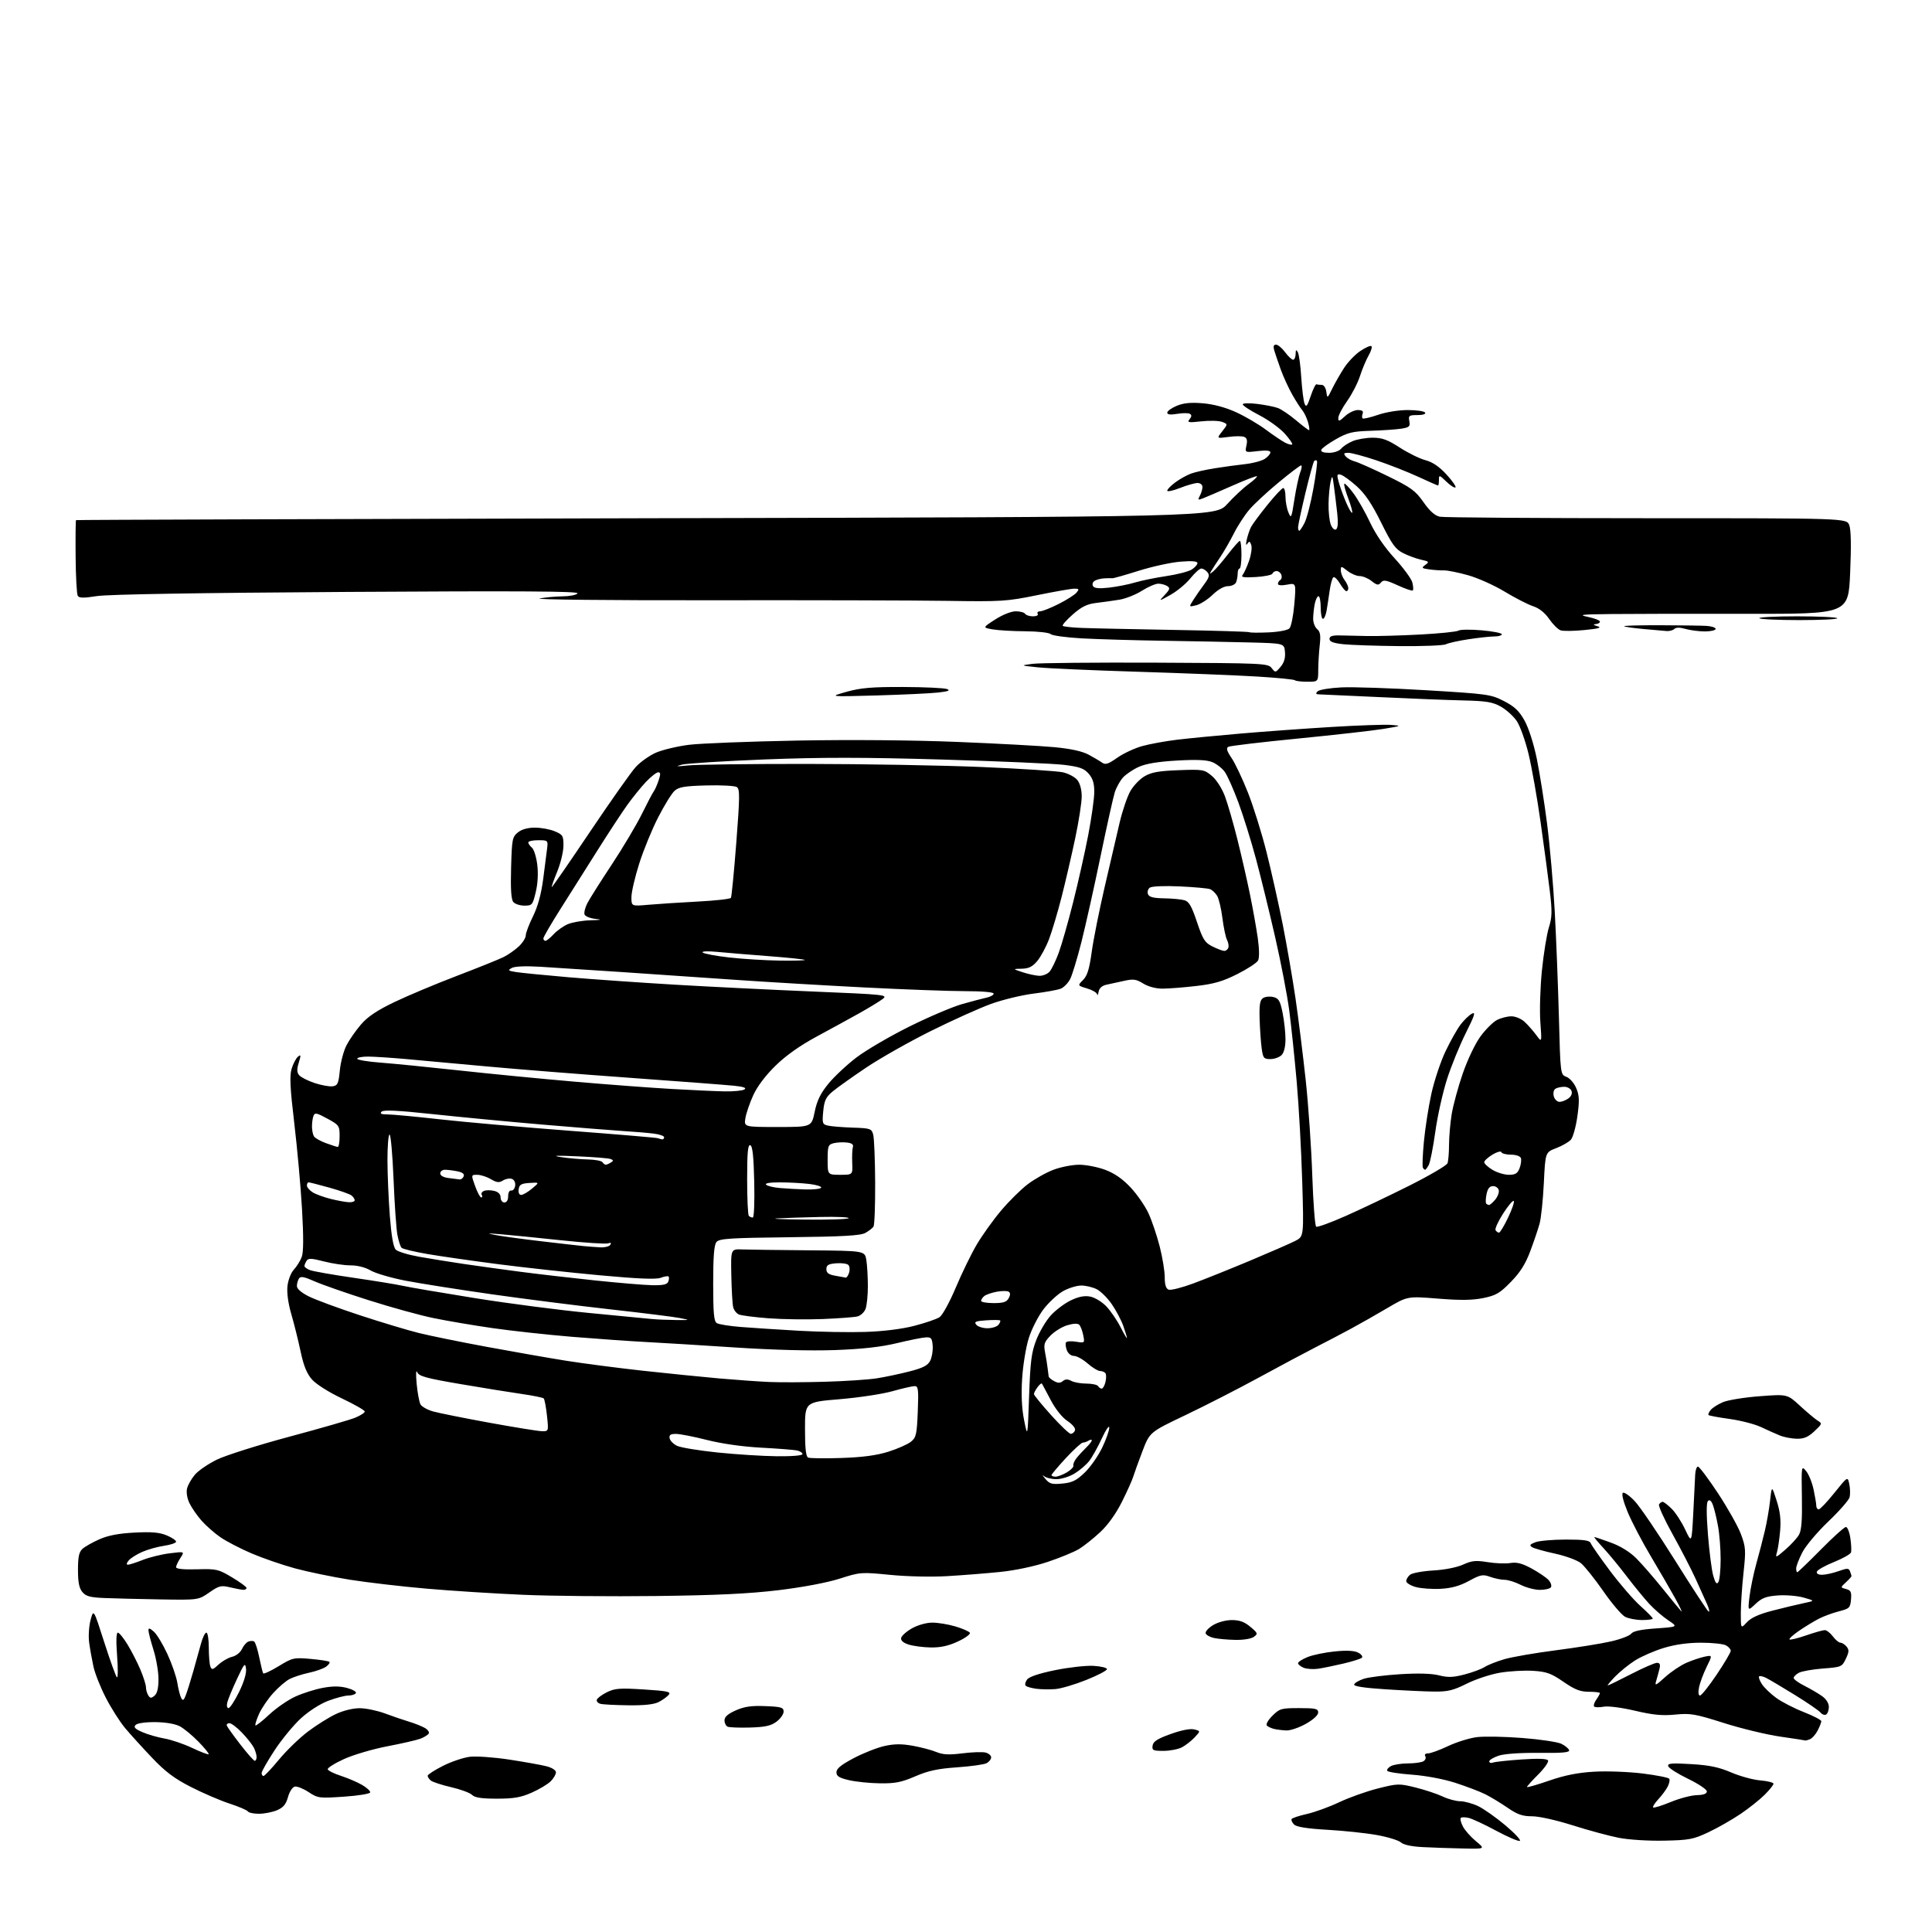 <?xml version="1.0" encoding="UTF-8" standalone="no"?>
<svg 
  version="1.1" 
  xmlns="http://www.w3.org/2000/svg" 
  xmlns:xlink="http://www.w3.org/1999/xlink" 
  xmlns:svg="http://www.w3.org/2000/svg"
  xmlns:rdf="http://www.w3.org/1999/02/22-rdf-syntax-ns#"
  xmlns:cc="http://creativecommons.org/ns#"
  xmlns:dc="http://purl.org/dc/elements/1.1/"
  viewBox="0 0 768 768"
  width="768"
  height="768"
>
<style>svg {background-color: white; }</style>"
<path stroke="none" fill="black" fill-rule="evenodd" d="M581.48,734.80C576.54,734.70 569.36,734.45 565.52,734.25C561.12,734.03 557.93,733.34 556.87,732.38C555.95,731.55 551.66,730.23 547.35,729.46C543.03,728.68 534.17,727.74 527.66,727.37C519.52,726.90 515.38,726.24 514.40,725.26C513.62,724.48 513.19,723.50 513.45,723.09C513.70,722.68 516.44,721.77 519.54,721.08C522.64,720.38 528.40,718.29 532.34,716.42C536.28,714.55 543.19,712.09 547.70,710.95C555.62,708.95 556.14,708.94 562.70,710.56C566.44,711.49 571.27,713.09 573.44,714.12C575.60,715.16 578.75,716.01 580.44,716.02C582.12,716.03 585.30,716.89 587.50,717.92C589.70,718.95 594.60,722.40 598.40,725.59C602.19,728.79 604.78,731.57 604.14,731.79C603.50,732.00 599.27,730.18 594.74,727.74C590.21,725.30 585.33,723.02 583.90,722.67C582.47,722.32 581.02,722.31 580.69,722.64C580.35,722.98 580.73,724.51 581.52,726.04C582.31,727.57 584.65,730.21 586.71,731.91C590.46,735.00 590.46,735.00 581.48,734.80zM661.50,731.69C655.29,731.82 647.45,731.33 643.50,730.56C639.65,729.81 631.40,727.57 625.17,725.60C618.68,723.54 611.78,722.00 609.03,722.00C605.21,722.00 603.22,721.31 599.32,718.63C596.62,716.77 592.63,714.36 590.46,713.26C588.28,712.17 582.90,710.12 578.50,708.70C573.77,707.18 566.72,705.86 561.24,705.46C556.15,705.09 551.75,704.41 551.47,703.94C551.18,703.48 551.83,702.63 552.91,702.05C553.99,701.47 557.04,700.99 559.68,700.98C562.33,700.98 565.12,700.58 565.88,700.10C566.64,699.62 566.95,698.72 566.57,698.11C566.16,697.45 566.62,697.00 567.69,697.00C568.69,697.00 572.27,695.69 575.67,694.08C579.06,692.48 584.23,690.88 587.17,690.53C590.10,690.17 598.23,690.33 605.22,690.88C612.22,691.42 619.16,692.46 620.65,693.18C622.14,693.91 623.53,695.05 623.75,695.72C624.05,696.63 621.09,696.90 611.82,696.80C604.31,696.72 598.04,697.15 595.75,697.91C593.69,698.60 592.00,699.62 592.00,700.18C592.00,700.75 592.65,700.96 593.45,700.66C594.25,700.35 599.37,699.79 604.81,699.42C611.36,698.97 614.94,699.09 615.36,699.78C615.72,700.36 613.98,702.86 611.51,705.34C609.03,707.81 607.00,710.07 607.00,710.36C607.00,710.64 610.94,709.51 615.75,707.85C621.95,705.70 627.16,704.66 633.61,704.28C638.63,703.98 647.29,704.30 652.88,704.98C658.46,705.67 663.26,706.62 663.56,707.09C663.85,707.57 663.57,708.98 662.92,710.23C662.28,711.48 660.61,713.73 659.20,715.24C657.80,716.75 656.87,718.21 657.15,718.49C657.43,718.77 660.55,717.80 664.08,716.35C667.61,714.89 672.30,713.65 674.50,713.60C677.20,713.53 678.50,713.05 678.50,712.11C678.50,711.34 675.14,709.09 671.04,707.11C666.94,705.12 663.39,702.87 663.15,702.10C662.80,700.93 664.36,700.79 672.25,701.26C679.51,701.69 683.28,702.47 688.13,704.56C691.63,706.06 696.86,707.50 699.75,707.74C702.64,707.98 705.00,708.58 705.00,709.06C705.00,709.54 703.43,711.50 701.51,713.42C699.59,715.34 695.29,718.77 691.94,721.04C688.59,723.31 682.85,726.59 679.18,728.32C673.11,731.18 671.50,731.49 661.50,731.69zM102.94,721.00C100.84,721.00 98.86,720.59 98.55,720.08C98.23,719.57 94.95,718.16 91.24,716.95C87.53,715.74 80.63,712.77 75.89,710.35C69.26,706.96 65.70,704.28 60.39,698.68C56.60,694.69 51.81,689.42 49.75,686.96C47.69,684.51 44.26,679.12 42.13,675.00C39.99,670.88 37.75,665.25 37.15,662.50C36.55,659.75 35.78,655.44 35.44,652.93C35.10,650.41 35.36,646.38 36.01,643.96C37.20,639.56 37.20,639.56 41.43,652.78C43.76,660.05 46.02,666.33 46.46,666.75C46.90,667.16 46.94,663.34 46.55,658.25C46.10,652.34 46.21,649.00 46.84,649.00C47.38,649.00 49.13,651.14 50.71,653.75C52.30,656.36 54.59,660.83 55.80,663.69C57.01,666.54 58.01,669.69 58.02,670.69C58.02,671.68 58.44,673.15 58.94,673.94C59.69,675.13 60.12,675.15 61.42,674.06C62.50,673.17 63.00,671.06 63.00,667.47C63.00,664.56 62.11,659.33 61.01,655.84C59.92,652.35 59.02,648.87 59.01,648.10C59.00,647.05 59.55,647.17 61.15,648.60C62.34,649.64 64.76,653.65 66.54,657.50C68.32,661.35 70.11,666.52 70.50,669.00C70.90,671.48 71.59,674.17 72.04,675.00C72.69,676.19 73.07,675.94 73.88,673.80C74.45,672.32 75.78,668.04 76.85,664.30C77.92,660.56 79.30,655.59 79.93,653.25C80.56,650.91 81.51,649.00 82.04,649.00C82.57,649.00 83.00,651.66 83.00,654.92C83.00,658.17 83.28,661.58 83.63,662.48C84.18,663.91 84.60,663.81 86.88,661.69C88.32,660.35 90.75,658.96 92.28,658.60C93.85,658.23 95.55,656.88 96.17,655.53C96.78,654.20 97.93,652.86 98.73,652.55C99.53,652.24 100.56,652.23 101.02,652.51C101.49,652.80 102.40,655.61 103.04,658.77C103.69,661.92 104.40,664.80 104.62,665.17C104.84,665.54 107.60,664.26 110.76,662.34C116.27,658.97 116.78,658.86 123.44,659.44C127.26,659.78 130.63,660.30 130.94,660.61C131.25,660.91 130.66,661.78 129.64,662.52C128.62,663.27 125.56,664.36 122.84,664.94C120.12,665.52 116.65,666.65 115.12,667.44C113.60,668.22 110.65,670.75 108.58,673.05C106.50,675.35 103.97,679.08 102.96,681.34C101.95,683.60 101.31,685.64 101.54,685.88C101.78,686.11 104.24,684.18 107.02,681.58C109.79,678.98 114.46,675.76 117.39,674.42C120.32,673.08 125.24,671.52 128.33,670.95C132.30,670.21 135.14,670.23 138.00,671.00C140.23,671.60 141.80,672.52 141.47,673.05C141.15,673.57 139.80,674.00 138.48,674.00C137.16,674.00 133.58,674.93 130.54,676.07C127.28,677.29 122.81,680.15 119.65,683.03C116.71,685.72 111.98,691.46 109.15,695.77C106.32,700.09 104.00,704.15 104.00,704.81C104.00,705.46 104.34,705.99 104.75,705.99C105.16,705.98 107.94,703.04 110.91,699.45C113.89,695.86 119.06,690.85 122.41,688.32C125.76,685.79 130.75,682.66 133.50,681.37C136.48,679.97 140.32,679.03 143.00,679.04C145.47,679.05 149.97,679.99 153.00,681.11C156.03,682.24 160.30,683.70 162.50,684.36C164.70,685.02 167.53,686.13 168.78,686.83C170.03,687.53 170.77,688.56 170.43,689.11C170.09,689.67 168.61,690.58 167.15,691.15C165.69,691.71 159.78,693.07 154.01,694.17C148.23,695.27 140.46,697.56 136.73,699.26C133.00,700.96 130.10,702.79 130.28,703.34C130.46,703.89 132.86,705.07 135.62,705.96C138.37,706.86 142.12,708.47 143.96,709.55C145.79,710.62 147.24,711.95 147.17,712.50C147.10,713.05 142.42,713.82 136.77,714.20C126.89,714.88 126.35,714.81 122.68,712.39C120.58,711.01 118.12,710.02 117.21,710.20C116.27,710.38 115.09,712.18 114.48,714.36C113.66,717.30 112.61,718.54 110.09,719.61C108.26,720.37 105.05,721.00 102.94,721.00zM197.54,715.00C191.42,715.00 188.74,714.59 187.65,713.50C186.82,712.68 183.08,711.29 179.33,710.43C175.58,709.56 171.95,708.37 171.26,707.80C170.57,707.23 170.00,706.37 170.00,705.89C170.00,705.42 172.74,703.65 176.08,701.96C179.43,700.27 184.27,698.64 186.83,698.34C189.40,698.04 196.45,698.55 202.50,699.47C208.55,700.40 215.19,701.59 217.25,702.12C219.43,702.68 221.00,703.69 221.00,704.54C221.00,705.34 220.06,706.94 218.90,708.10C217.75,709.25 214.36,711.28 211.37,712.60C207.05,714.51 204.24,715.00 197.54,715.00zM349.83,708.90C345.80,708.85 340.25,708.29 337.50,707.65C333.56,706.73 332.50,706.06 332.50,704.49C332.50,703.05 334.39,701.51 339.39,698.88C343.19,696.88 348.67,694.72 351.58,694.07C355.52,693.19 358.40,693.17 362.90,693.98C366.22,694.58 370.44,695.70 372.27,696.47C374.80,697.52 377.26,697.65 382.55,696.98C386.37,696.50 390.51,696.36 391.75,696.66C392.99,696.97 394.00,697.83 394.00,698.57C394.00,699.32 393.19,700.36 392.21,700.89C391.22,701.42 385.93,702.16 380.46,702.54C372.75,703.08 368.99,703.89 363.83,706.12C358.37,708.48 355.84,708.98 349.83,708.90zM101.25,699.94C101.66,699.97 102.00,699.30 102.00,698.43C102.00,697.57 101.50,695.89 100.88,694.68C100.27,693.48 98.15,690.81 96.18,688.75C94.21,686.69 91.97,685.00 91.21,685.00C90.45,685.00 89.98,685.44 90.17,685.97C90.35,686.50 92.75,689.85 95.50,693.41C98.25,696.97 100.84,699.91 101.25,699.94zM82.94,697.34C83.18,697.13 81.38,694.91 78.94,692.40C76.50,689.89 73.15,687.12 71.50,686.24C69.67,685.27 65.89,684.62 61.80,684.57C57.89,684.53 54.61,684.99 53.92,685.68C53.01,686.59 53.63,687.25 56.62,688.56C58.75,689.49 62.68,690.62 65.34,691.08C68.01,691.54 72.96,693.21 76.34,694.81C79.73,696.41 82.70,697.54 82.94,697.34zM462.48,696.00C458.34,696.00 457.89,695.78 458.18,693.88C458.42,692.26 460.12,691.17 465.36,689.30C469.64,687.76 473.16,687.07 474.73,687.47C477.25,688.10 477.25,688.10 474.88,690.65C473.57,692.05 471.28,693.82 469.80,694.60C468.31,695.37 465.02,696.00 462.48,696.00zM717.67,691.87C717.58,691.80 713.07,691.11 707.66,690.33C702.25,689.55 692.16,687.11 685.23,684.91C673.86,681.30 671.98,680.98 665.96,681.57C660.81,682.08 657.13,681.73 649.94,680.04C644.60,678.79 639.28,678.10 637.49,678.44C635.76,678.76 634.07,678.73 633.71,678.38C633.36,678.03 633.73,676.80 634.54,675.65C635.34,674.50 636.00,673.32 636.00,673.03C636.00,672.74 634.03,672.50 631.62,672.50C628.16,672.50 626.05,671.67 621.49,668.54C616.60,665.17 614.80,664.52 609.43,664.18C605.96,663.96 600.05,664.29 596.31,664.92C592.56,665.55 586.60,667.51 583.06,669.28C577.68,671.97 575.53,672.49 570.06,672.43C566.45,672.39 557.75,671.98 550.72,671.52C542.22,670.97 538.06,670.33 538.29,669.60C538.49,668.99 540.19,667.99 542.08,667.36C543.96,666.73 550.45,665.91 556.50,665.53C563.67,665.08 569.07,665.23 572.00,665.97C575.59,666.88 577.65,666.81 582.17,665.63C585.29,664.82 588.89,663.48 590.17,662.66C591.45,661.84 594.98,660.44 598.00,659.56C601.02,658.67 610.28,657.07 618.56,656.00C626.85,654.93 636.72,653.34 640.50,652.46C644.28,651.59 647.86,650.21 648.45,649.40C649.18,648.40 652.32,647.74 658.30,647.32C667.07,646.70 667.07,646.70 663.16,644.10C661.00,642.67 657.58,639.70 655.55,637.50C653.53,635.30 649.48,630.35 646.55,626.50C643.62,622.65 639.45,617.59 637.27,615.25C635.09,612.91 633.53,611.00 633.80,611.00C634.07,611.00 637.02,611.99 640.34,613.21C644.17,614.60 647.88,616.90 650.45,619.46C652.68,621.69 657.40,627.11 660.93,631.50C664.47,635.90 667.80,639.95 668.33,640.50C668.87,641.05 667.81,638.80 666.00,635.50C664.18,632.20 659.82,624.68 656.31,618.79C652.79,612.90 648.62,604.92 647.02,601.06C645.26,596.77 644.52,593.80 645.13,593.42C645.68,593.08 647.78,594.55 649.81,596.69C651.84,598.83 659.06,609.45 665.86,620.29C672.65,631.14 678.64,640.28 679.16,640.60C679.68,640.92 679.45,639.68 678.66,637.84C677.86,636.00 675.76,631.35 673.99,627.50C672.23,623.65 668.10,615.67 664.82,609.77C661.54,603.87 659.14,598.59 659.49,598.02C659.83,597.46 660.48,597.00 660.92,597.00C661.37,597.00 662.98,598.24 664.51,599.75C666.04,601.26 668.46,604.98 669.88,608.00C672.47,613.50 672.47,613.50 673.10,601.50C673.45,594.90 673.79,588.04 673.86,586.25C673.94,584.46 674.43,583.00 674.96,583.00C675.49,583.00 679.08,587.77 682.93,593.60C686.78,599.44 690.88,606.74 692.04,609.82C693.97,615.00 694.05,616.21 693.07,625.26C692.48,630.66 692.00,637.87 692.00,641.28C692.00,647.48 692.00,647.48 694.42,644.87C696.10,643.06 699.23,641.64 704.67,640.24C708.98,639.13 714.52,637.80 717.00,637.28C721.50,636.35 721.50,636.35 717.01,635.07C714.54,634.37 709.93,633.98 706.76,634.21C702.09,634.55 700.41,635.18 697.88,637.56C694.76,640.50 694.76,640.50 695.47,634.58C695.87,631.32 697.08,625.47 698.17,621.58C699.26,617.68 700.79,611.80 701.56,608.50C702.34,605.20 703.28,599.80 703.64,596.50C704.31,590.50 704.31,590.50 706.23,596.50C707.63,600.85 708.01,604.15 707.63,608.50C707.35,611.80 706.78,615.62 706.38,617.00C705.69,619.38 705.85,619.34 709.71,616.00C711.93,614.08 714.37,611.41 715.13,610.08C716.13,608.32 716.44,604.24 716.28,595.08C716.07,582.63 716.08,582.52 717.95,584.76C718.99,586.01 720.33,589.29 720.92,592.06C721.51,594.83 722.00,597.75 722.00,598.55C722.00,599.35 722.44,600.00 722.97,600.00C723.50,600.00 726.31,597.04 729.21,593.42C734.49,586.84 734.49,586.84 735.13,589.99C735.49,591.72 735.53,594.07 735.24,595.20C734.94,596.34 731.12,600.69 726.75,604.86C722.34,609.08 717.74,614.56 716.40,617.19C715.08,619.80 714.00,622.62 714.00,623.47C714.00,624.31 714.20,625.00 714.45,625.00C714.69,625.00 718.90,620.95 723.79,616.00C728.67,611.05 733.17,607.00 733.78,607.00C734.38,607.00 735.18,609.00 735.54,611.44C735.91,613.88 736.02,616.44 735.79,617.13C735.56,617.82 732.51,619.53 729.01,620.94C725.51,622.35 722.47,624.06 722.24,624.75C721.99,625.52 722.77,626.00 724.29,626.00C725.64,626.00 728.57,625.36 730.80,624.57C734.36,623.31 734.91,623.32 735.42,624.65C735.74,625.48 736.00,626.33 736.00,626.54C736.00,626.75 735.00,627.86 733.77,629.00C731.55,631.07 731.55,631.07 733.83,631.66C735.74,632.17 736.06,632.83 735.80,635.82C735.52,639.13 735.18,639.46 731.00,640.53C728.52,641.16 724.92,642.49 723.00,643.48C721.08,644.47 717.56,646.61 715.18,648.24C712.80,649.86 711.09,651.42 711.36,651.70C711.64,651.97 714.60,651.26 717.94,650.10C721.28,648.95 724.62,648.00 725.36,648.00C726.11,648.00 727.56,649.12 728.60,650.50C729.63,651.88 730.99,653.00 731.61,653.00C732.24,653.00 733.33,653.70 734.04,654.55C735.09,655.82 735.04,656.69 733.75,659.40C732.22,662.60 731.96,662.71 724.68,663.26C720.56,663.58 716.24,664.34 715.09,664.95C713.94,665.57 713.00,666.50 713.00,667.01C713.00,667.53 714.91,668.93 717.25,670.11C719.59,671.29 722.74,673.13 724.25,674.20C725.93,675.38 727.00,677.06 727.00,678.51C727.00,679.81 726.52,681.18 725.93,681.54C725.35,681.90 724.33,681.55 723.68,680.76C723.03,679.97 718.45,676.83 713.50,673.78C708.55,670.73 703.45,667.70 702.16,667.04C700.88,666.38 699.58,666.09 699.28,666.39C698.98,666.69 699.48,668.09 700.40,669.49C701.32,670.89 703.88,673.35 706.10,674.96C708.31,676.56 713.24,679.10 717.06,680.59C720.88,682.09 724.00,683.72 724.00,684.21C724.00,684.70 723.34,686.37 722.54,687.93C721.73,689.48 720.35,691.04 719.46,691.38C718.56,691.72 717.76,691.94 717.67,691.87zM511.35,687.88C509.78,687.82 507.60,687.55 506.50,687.29C505.40,687.02 504.10,686.43 503.61,685.96C503.11,685.49 504.04,683.80 505.78,682.06C508.66,679.18 509.30,679.00 516.42,679.00C522.97,679.00 524.00,679.24 524.00,680.75C524.00,681.80 522.05,683.59 519.10,685.25C516.41,686.76 512.92,687.95 511.35,687.88zM298.18,686.72C293.96,686.84 289.94,686.69 289.25,686.39C288.56,686.08 288.00,684.95 288.00,683.86C288.00,682.48 289.36,681.29 292.49,679.90C295.93,678.38 298.70,677.98 304.24,678.21C310.59,678.46 311.50,678.74 311.50,680.39C311.50,681.43 310.23,683.23 308.68,684.39C306.48,686.03 304.19,686.54 298.18,686.72zM90.83,679.00C91.40,679.00 93.29,676.13 95.02,672.62C96.97,668.64 98.02,665.16 97.80,663.37C97.48,660.79 97.11,661.20 94.18,667.47C92.39,671.30 90.67,675.46 90.36,676.72C90.03,678.00 90.24,679.00 90.83,679.00zM249.80,677.88C244.68,677.82 239.69,677.56 238.69,677.30C237.70,677.04 237.05,676.31 237.25,675.67C237.45,675.02 239.25,673.69 241.25,672.69C244.40,671.13 246.38,670.98 255.95,671.59C265.35,672.18 266.83,672.50 265.83,673.71C265.18,674.49 263.40,675.78 261.87,676.57C259.99,677.54 256.12,677.96 249.80,677.88zM675.78,674.00C676.35,674.00 679.33,670.26 682.41,665.68C685.48,661.11 688.00,656.85 688.00,656.22C688.00,655.59 687.13,654.60 686.07,654.04C685.00,653.47 680.55,653.00 676.17,653.00C670.95,653.00 665.85,653.72 661.36,655.09C657.58,656.24 652.48,658.47 650.00,660.03C647.52,661.60 643.95,664.49 642.05,666.44C640.16,668.40 638.83,670.00 639.10,670.00C639.37,670.00 643.53,667.98 648.34,665.50C653.15,663.02 657.79,661.00 658.66,661.00C659.78,661.00 660.08,661.64 659.70,663.25C659.40,664.49 658.82,666.62 658.41,668.00C657.72,670.29 658.02,670.18 661.96,666.64C664.32,664.51 668.11,661.97 670.38,660.99C672.64,660.01 675.91,658.91 677.62,658.55C680.75,657.90 680.75,657.90 678.38,662.70C677.09,665.34 675.74,668.96 675.39,670.75C675.00,672.73 675.15,674.00 675.78,674.00zM419.58,671.43C417.33,671.62 413.93,671.57 412.00,671.32C410.07,671.06 408.16,670.53 407.75,670.12C407.33,669.72 407.56,668.62 408.26,667.67C409.07,666.54 412.98,665.23 419.38,663.92C424.81,662.81 431.67,662.04 434.64,662.20C437.60,662.37 440.03,662.95 440.04,663.50C440.05,664.05 436.36,665.98 431.85,667.79C427.34,669.60 421.82,671.24 419.58,671.43zM524.00,663.35C522.08,663.63 519.49,663.46 518.25,662.97C517.01,662.47 516.00,661.65 516.00,661.14C516.00,660.63 517.72,659.53 519.83,658.69C521.93,657.84 526.81,656.84 530.68,656.46C535.48,655.99 538.42,656.15 539.96,656.98C541.20,657.64 541.83,658.54 541.36,658.98C540.89,659.42 537.58,660.46 534.00,661.30C530.42,662.14 525.92,663.06 524.00,663.35zM370.00,654.89C366.98,654.84 363.02,654.32 361.21,653.74C359.07,653.06 358.02,652.14 358.22,651.12C358.38,650.26 360.31,648.54 362.51,647.29C364.82,645.99 368.21,645.03 370.57,645.02C372.81,645.01 376.95,645.69 379.78,646.53C382.60,647.37 385.19,648.50 385.53,649.04C385.86,649.58 383.74,651.14 380.82,652.50C377.04,654.26 373.90,654.95 370.00,654.89zM491.06,651.88C488.00,651.82 484.19,651.48 482.58,651.13C480.98,650.78 479.48,649.95 479.26,649.28C479.04,648.61 480.35,647.15 482.18,646.03C484.11,644.86 487.25,644.01 489.67,644.00C492.75,644.00 494.69,644.71 497.03,646.68C500.02,649.19 500.11,649.45 498.42,650.68C497.38,651.44 494.26,651.95 491.06,651.88zM652.75,643.99C650.41,643.98 647.39,643.41 646.03,642.72C644.67,642.03 640.74,637.42 637.31,632.48C633.88,627.54 629.87,622.54 628.42,621.37C626.96,620.20 622.33,618.50 618.13,617.59C613.94,616.68 609.84,615.53 609.03,615.02C607.87,614.30 608.13,613.90 610.35,613.06C611.88,612.48 617.33,612.00 622.46,612.00C629.81,612.00 631.91,612.32 632.36,613.49C632.67,614.31 636.11,619.24 640.00,624.43C643.89,629.63 649.30,635.88 652.03,638.34C654.77,640.80 657.00,643.07 657.00,643.40C657.00,643.73 655.09,643.99 652.75,643.99zM63.69,635.79C55.34,635.65 45.35,635.40 41.50,635.24C35.85,635.01 34.16,634.55 32.75,632.87C31.46,631.33 31.00,629.00 31.00,624.04C31.00,618.85 31.41,616.94 32.79,615.69C33.77,614.80 36.80,613.09 39.52,611.89C42.97,610.36 47.21,609.55 53.49,609.23C60.27,608.87 63.43,609.15 66.25,610.33C68.31,611.19 70.00,612.32 70.00,612.84C70.00,613.35 67.86,614.09 65.25,614.47C62.64,614.85 58.70,615.95 56.50,616.92C54.30,617.89 51.88,619.42 51.13,620.34C50.29,621.36 50.18,622.00 50.84,622.00C51.44,622.00 54.10,621.14 56.75,620.10C59.40,619.05 64.24,617.86 67.49,617.46C73.41,616.72 73.41,616.72 71.71,619.32C70.77,620.76 70.00,622.41 70.00,622.99C70.00,623.67 72.96,623.97 78.25,623.82C86.06,623.60 86.80,623.77 92.25,627.03C95.41,628.92 98.00,630.81 98.00,631.23C98.00,631.66 97.44,631.99 96.75,631.98C96.06,631.96 93.70,631.52 91.50,631.00C87.88,630.13 87.09,630.33 83.19,633.04C78.88,636.04 78.88,636.04 63.69,635.79zM261.00,634.44C243.12,634.66 219.28,634.45 208.00,633.96C196.72,633.48 179.40,632.37 169.50,631.51C159.60,630.65 145.88,629.04 139.00,627.95C132.12,626.85 122.36,624.83 117.29,623.46C112.23,622.08 104.45,619.40 100.00,617.50C95.56,615.60 89.98,612.71 87.62,611.08C85.25,609.45 81.86,606.46 80.08,604.44C78.31,602.42 76.15,599.29 75.29,597.49C74.37,595.56 73.99,593.17 74.36,591.68C74.71,590.29 76.10,587.84 77.45,586.24C78.80,584.63 82.74,581.93 86.20,580.23C89.67,578.54 102.64,574.43 115.03,571.11C127.43,567.79 139.24,564.38 141.28,563.53C143.33,562.67 145.00,561.58 145.00,561.10C145.00,560.62 140.92,558.28 135.93,555.91C130.70,553.43 125.65,550.23 124.01,548.36C121.96,546.03 120.70,542.92 119.51,537.31C118.60,533.01 116.95,526.35 115.83,522.51C114.55,518.10 113.97,513.92 114.28,511.19C114.55,508.78 115.67,505.91 116.82,504.69C117.94,503.48 119.34,501.24 119.93,499.70C120.66,497.78 120.70,491.85 120.06,480.70C119.55,471.79 118.16,456.40 116.98,446.50C115.31,432.47 115.08,427.70 115.92,424.87C116.52,422.87 117.65,420.71 118.43,420.06C119.64,419.05 119.69,419.40 118.77,422.40C117.95,425.06 117.99,426.28 118.92,427.41C119.60,428.22 122.36,429.62 125.05,430.52C127.75,431.41 130.98,432.00 132.23,431.82C134.22,431.54 134.57,430.77 135.09,425.50C135.41,422.20 136.61,417.70 137.75,415.50C138.89,413.30 141.49,409.57 143.52,407.22C146.17,404.14 149.90,401.64 156.74,398.36C161.98,395.84 173.19,391.14 181.64,387.91C190.10,384.68 198.48,381.31 200.26,380.41C202.04,379.51 204.74,377.61 206.25,376.20C207.76,374.78 209.00,372.82 209.00,371.84C209.00,370.86 210.29,367.46 211.86,364.28C213.77,360.42 215.12,355.51 215.92,349.50C216.57,344.55 217.28,339.04 217.49,337.25C217.87,334.07 217.79,334.00 213.94,334.00C211.77,334.00 210.00,334.39 210.00,334.88C210.00,335.36 210.65,336.29 211.44,336.95C212.23,337.60 213.19,340.64 213.57,343.69C214.00,347.18 213.78,351.24 212.97,354.62C211.74,359.74 211.53,360.00 208.46,360.00C206.69,360.00 204.70,359.35 204.04,358.55C203.20,357.53 202.93,353.41 203.17,344.95C203.48,333.61 203.65,332.69 205.86,330.91C207.39,329.67 209.78,329.00 212.64,329.00C215.07,329.00 218.62,329.65 220.53,330.45C223.73,331.79 224.00,332.23 223.98,336.20C223.96,338.56 222.85,343.18 221.51,346.45C220.16,349.72 219.18,352.51 219.32,352.65C219.46,352.80 226.26,342.96 234.43,330.80C242.60,318.65 250.79,307.02 252.65,304.97C254.50,302.92 258.18,300.31 260.81,299.17C263.45,298.04 269.34,296.64 273.89,296.07C278.44,295.50 297.77,294.75 316.83,294.39C338.05,294.00 362.74,294.20 380.47,294.92C396.41,295.56 413.84,296.51 419.22,297.02C425.68,297.64 430.25,298.64 432.74,299.99C434.81,301.11 437.23,302.54 438.11,303.17C439.42,304.10 440.58,303.72 444.11,301.22C446.53,299.52 450.98,297.44 454.00,296.59C457.02,295.75 463.32,294.60 468.00,294.04C472.68,293.48 484.15,292.37 493.50,291.57C502.85,290.77 519.05,289.60 529.50,288.97C539.95,288.33 550.52,287.97 553.00,288.16C557.31,288.49 557.19,288.55 550.00,289.74C545.88,290.42 530.58,292.15 516.01,293.58C501.43,295.01 488.95,296.49 488.27,296.87C487.35,297.39 487.69,298.54 489.56,301.31C490.96,303.36 493.88,309.53 496.06,315.02C498.23,320.51 501.57,331.19 503.47,338.75C505.37,346.31 508.27,359.25 509.91,367.51C511.54,375.77 513.84,389.03 515.00,396.99C516.16,404.94 517.98,419.56 519.05,429.47C520.12,439.39 521.29,456.41 521.65,467.29C522.02,478.17 522.72,487.33 523.20,487.63C523.69,487.93 528.90,486.04 534.79,483.43C540.68,480.83 552.09,475.39 560.14,471.36C568.19,467.32 575.05,463.30 575.39,462.43C575.73,461.55 576.00,458.29 576.01,455.17C576.01,452.05 576.48,446.57 577.05,443.00C577.63,439.43 579.61,432.12 581.46,426.76C583.38,421.20 586.41,414.85 588.52,411.98C590.55,409.21 593.49,406.28 595.06,405.47C596.62,404.66 599.21,404.00 600.80,404.00C602.44,404.00 604.76,404.98 606.11,406.25C607.43,407.49 609.50,409.85 610.72,411.50C612.92,414.50 612.92,414.50 612.31,406.24C611.98,401.70 612.26,392.47 612.94,385.74C613.63,379.01 614.87,371.32 615.71,368.66C616.99,364.57 617.04,362.31 616.07,354.16C615.43,348.85 613.79,336.57 612.42,326.89C611.06,317.20 608.89,304.95 607.61,299.66C606.33,294.37 604.22,288.48 602.91,286.58C601.60,284.67 598.77,282.11 596.61,280.90C593.32,279.05 590.86,278.65 581.59,278.43C575.49,278.29 560.60,277.70 548.50,277.12C536.40,276.54 525.62,276.05 524.55,276.03C523.05,276.01 522.87,275.73 523.78,274.82C524.43,274.17 528.68,273.47 533.23,273.25C537.78,273.03 552.96,273.54 566.97,274.38C591.43,275.85 592.66,276.02 597.86,278.70C602.11,280.89 603.89,282.59 606.06,286.50C607.68,289.42 609.70,295.72 610.91,301.66C612.05,307.25 613.89,318.82 614.98,327.37C616.08,335.93 617.45,351.60 618.03,362.21C618.61,372.82 619.35,391.77 619.69,404.33C620.29,427.16 620.29,427.16 622.69,428.07C624.04,428.59 625.75,430.56 626.59,432.57C627.82,435.51 627.90,437.50 627.03,443.76C626.44,447.95 625.28,452.14 624.43,453.07C623.59,454.00 620.96,455.51 618.60,456.41C614.29,458.06 614.29,458.06 613.70,470.28C613.37,477.00 612.61,484.30 611.99,486.50C611.38,488.70 609.71,493.62 608.28,497.43C606.39,502.47 604.29,505.80 600.59,509.58C596.21,514.08 594.68,514.96 589.62,516.00C585.30,516.88 580.51,516.94 571.62,516.22C559.50,515.25 559.50,515.25 551.50,519.97C547.10,522.56 540.58,526.27 537.00,528.20C533.42,530.14 527.12,533.44 523.00,535.54C518.88,537.65 508.75,543.05 500.50,547.55C492.25,552.05 479.09,558.79 471.26,562.52C457.03,569.30 457.03,569.30 454.13,576.90C452.54,581.08 450.90,585.62 450.48,587.00C450.07,588.38 448.04,592.88 445.98,597.01C443.62,601.72 440.41,606.21 437.36,609.04C434.69,611.53 430.91,614.54 428.97,615.73C427.03,616.92 421.40,619.24 416.47,620.88C411.11,622.67 403.48,624.28 397.50,624.88C392.00,625.44 382.55,626.19 376.50,626.54C370.25,626.91 360.45,626.69 353.81,626.03C342.34,624.90 341.95,624.93 333.81,627.53C328.79,629.13 319.16,630.95 309.50,632.12C297.78,633.53 284.81,634.15 261.00,634.44zM572.64,631.58C569.26,631.76 564.81,631.44 562.75,630.86C560.69,630.28 559.00,629.23 559.00,628.52C559.00,627.82 559.68,626.68 560.50,626.00C561.33,625.31 565.48,624.54 569.74,624.29C574.27,624.03 579.18,623.06 581.61,621.95C585.07,620.38 586.67,620.21 591.34,620.97C594.42,621.48 598.48,621.63 600.37,621.33C602.96,620.91 605.06,621.45 608.88,623.53C611.67,625.05 614.68,627.10 615.58,628.08C616.47,629.07 616.90,630.35 616.54,630.94C616.18,631.52 614.20,632.00 612.15,632.00C610.10,632.00 606.66,631.10 604.50,630.00C602.34,628.90 599.47,628.00 598.11,628.00C596.75,628.00 594.17,627.47 592.37,626.82C589.44,625.76 588.55,625.93 583.93,628.44C580.25,630.44 577.01,631.34 572.64,631.58zM683.08,628.91C683.57,628.13 683.98,624.10 683.98,619.93C683.99,615.77 683.52,609.75 682.92,606.55C682.33,603.35 681.42,599.60 680.89,598.20C680.25,596.54 679.59,596.01 678.94,596.66C678.29,597.31 678.29,601.90 678.94,610.07C679.48,616.91 680.43,624.26 681.05,626.41C681.89,629.31 682.41,629.96 683.08,628.91zM422.31,589.74C426.21,589.37 427.90,588.54 431.18,585.39C433.41,583.25 436.53,578.80 438.12,575.50C439.70,572.20 440.98,568.60 440.95,567.50C440.93,566.40 439.60,568.33 438.00,571.78C436.40,575.24 434.14,579.29 432.97,580.78C431.80,582.28 429.19,584.51 427.17,585.74C425.15,586.98 421.90,587.99 419.95,587.99C418.00,588.00 415.76,587.44 414.98,586.75C414.19,586.06 414.44,586.56 415.53,587.85C417.22,589.88 418.17,590.14 422.31,589.74zM419.60,587.00C420.47,587.00 422.50,586.23 424.11,585.28C425.71,584.33 426.87,583.12 426.69,582.58C426.51,582.04 427.07,580.71 427.93,579.63C428.79,578.54 430.51,576.67 431.75,575.46C432.99,574.26 434.00,572.96 434.00,572.58C434.00,572.19 433.44,572.23 432.75,572.66C432.06,573.09 431.02,573.46 430.43,573.47C429.85,573.49 426.81,576.26 423.68,579.63C420.56,583.01 418.00,586.04 418.00,586.38C418.00,586.72 418.72,587.00 419.60,587.00zM334.50,579.57C342.94,579.29 348.47,578.54 353.15,577.07C356.81,575.92 360.84,574.14 362.11,573.11C364.19,571.43 364.46,570.23 364.83,561.12C365.18,552.27 365.03,551.00 363.60,551.00C362.71,551.00 358.72,551.91 354.74,553.03C350.76,554.15 341.31,555.58 333.75,556.21C320.00,557.35 320.00,557.35 320.00,568.09C320.00,575.71 320.36,579.00 321.25,579.41C321.94,579.72 327.90,579.80 334.50,579.57zM308.75,578.88C314.86,578.95 319.00,578.60 319.00,578.02C319.00,577.48 317.99,576.83 316.75,576.57C315.51,576.32 309.12,575.82 302.54,575.47C295.19,575.08 286.92,573.90 281.07,572.42C275.83,571.09 270.27,570.00 268.70,570.00C266.53,570.00 265.93,570.42 266.19,571.74C266.37,572.70 267.70,574.05 269.14,574.74C270.57,575.43 277.77,576.61 285.13,577.38C292.48,578.14 303.11,578.82 308.75,578.88zM714.23,571.92C712.18,571.88 709.15,571.30 707.50,570.62C705.85,569.95 702.48,568.44 700.00,567.27C697.52,566.11 691.93,564.66 687.57,564.06C683.21,563.46 679.43,562.76 679.18,562.51C678.92,562.26 679.31,561.34 680.03,560.47C680.75,559.60 682.95,558.20 684.92,557.37C686.89,556.54 693.45,555.48 699.50,555.02C710.50,554.19 710.50,554.19 715.54,558.84C718.32,561.40 721.47,564.04 722.54,564.71C724.42,565.86 724.36,566.04 721.23,568.96C718.75,571.27 717.08,571.98 714.23,571.92zM409.08,555.00C409.57,541.08 410.02,537.58 411.95,532.62C413.21,529.38 415.79,525.02 417.68,522.93C419.58,520.83 423.14,518.14 425.60,516.95C428.74,515.43 431.04,514.97 433.35,515.41C435.15,515.74 438.03,517.48 439.74,519.26C441.45,521.04 444.00,524.75 445.40,527.50C446.80,530.25 447.96,532.22 447.97,531.88C447.99,531.53 447.34,529.39 446.54,527.11C445.74,524.84 443.69,520.96 441.99,518.49C440.30,516.02 437.60,513.33 436.00,512.50C434.41,511.68 431.61,511.01 429.80,511.02C427.98,511.03 424.71,512.04 422.53,513.28C420.35,514.52 416.85,517.77 414.76,520.51C412.68,523.26 410.05,528.42 408.93,532.00C407.81,535.58 406.63,542.82 406.31,548.10C405.91,554.55 406.17,559.96 407.11,564.60C408.50,571.50 408.50,571.50 409.08,555.00zM425.64,569.97C426.27,569.99 427.02,569.38 427.32,568.62C427.63,567.79 426.43,566.29 424.32,564.87C422.19,563.44 419.54,560.11 417.65,556.50C415.92,553.20 414.35,550.28 414.17,550.00C413.99,549.73 413.20,550.38 412.42,551.44C411.64,552.51 411.00,553.73 411.00,554.16C411.00,554.59 414.04,558.31 417.75,562.44C421.46,566.57 425.01,569.96 425.64,569.97zM215.30,568.92C218.10,569.00 218.10,569.00 217.43,562.75C217.06,559.31 216.47,556.23 216.13,555.89C215.78,555.56 211.90,554.77 207.50,554.14C203.10,553.51 192.11,551.74 183.08,550.20C169.31,547.85 166.53,547.08 165.84,545.45C165.36,544.33 165.27,546.26 165.62,550.00C165.95,553.58 166.64,557.27 167.13,558.22C167.63,559.16 169.94,560.46 172.27,561.10C174.60,561.74 184.60,563.74 194.50,565.55C204.40,567.35 213.76,568.87 215.30,568.92zM437.95,552.00C438.41,552.00 439.07,550.85 439.42,549.45C439.77,548.05 439.80,546.48 439.47,545.95C439.15,545.43 438.18,545.00 437.32,545.00C436.47,545.00 434.23,543.65 432.35,542.00C430.47,540.35 428.03,539.00 426.93,539.00C425.78,539.00 424.58,538.05 424.09,536.75C423.62,535.51 423.46,534.11 423.74,533.64C424.02,533.17 425.82,533.03 427.74,533.35C431.21,533.91 431.23,533.89 430.60,530.74C430.25,528.99 429.54,527.14 429.01,526.61C428.41,526.01 426.65,526.09 424.24,526.81C422.14,527.44 419.14,529.29 417.57,530.93C415.07,533.54 414.81,534.36 415.45,537.70C415.86,539.79 416.31,542.62 416.46,544.00C416.62,545.38 416.80,546.82 416.87,547.21C416.94,547.61 417.93,548.43 419.06,549.03C420.58,549.85 421.49,549.84 422.50,549.00C423.49,548.18 424.43,548.16 425.87,548.93C426.97,549.52 429.67,550.00 431.88,550.00C434.08,550.00 436.16,550.45 436.50,551.00C436.84,551.55 437.49,552.00 437.95,552.00zM328.00,549.27C335.98,549.04 345.20,548.43 348.50,547.91C351.80,547.40 357.65,546.16 361.50,545.17C366.89,543.79 368.79,542.81 369.76,540.94C370.45,539.60 370.90,536.92 370.76,535.00C370.53,531.96 370.17,531.52 368.00,531.63C366.62,531.70 361.45,532.73 356.50,533.93C350.22,535.44 342.81,536.27 332.00,536.67C322.31,537.02 307.50,536.64 292.50,535.66C279.30,534.79 263.32,533.81 257.00,533.48C250.68,533.16 237.40,532.22 227.50,531.41C217.60,530.59 203.31,529.03 195.75,527.94C188.19,526.85 177.64,525.06 172.32,523.96C166.99,522.87 155.41,519.67 146.58,516.86C137.74,514.06 128.07,510.68 125.08,509.36C120.85,507.49 119.47,507.24 118.84,508.23C118.39,508.93 118.02,510.28 118.02,511.23C118.01,512.31 119.80,513.87 122.75,515.34C125.36,516.65 134.47,520.01 143.00,522.82C151.53,525.62 162.10,528.80 166.50,529.89C170.90,530.98 183.05,533.46 193.50,535.39C203.95,537.33 218.12,539.81 225.00,540.91C231.88,542.00 245.60,543.79 255.50,544.88C265.40,545.96 279.12,547.35 286.00,547.96C292.88,548.56 301.88,549.20 306.00,549.37C310.12,549.55 320.02,549.50 328.00,549.27zM344.00,529.46C351.18,529.23 358.48,528.32 363.44,527.04C367.80,525.91 372.31,524.37 373.46,523.62C374.63,522.85 377.47,517.68 379.92,511.88C382.32,506.17 386.06,498.49 388.22,494.81C390.39,491.13 394.72,485.06 397.86,481.33C401.00,477.59 405.80,472.83 408.53,470.76C411.27,468.68 415.88,466.09 418.79,464.99C421.70,463.90 426.29,463.00 429.00,463.00C431.71,463.00 436.37,463.91 439.36,465.03C443.08,466.43 446.25,468.63 449.46,472.06C452.04,474.81 455.23,479.45 456.57,482.37C457.91,485.29 459.90,491.20 461.00,495.50C462.10,499.80 463.00,505.29 463.00,507.69C463.00,510.72 463.48,512.25 464.55,512.66C465.40,512.98 469.79,511.88 474.30,510.21C478.81,508.54 489.02,504.44 497.00,501.10C504.98,497.75 513.03,494.23 514.90,493.27C518.31,491.52 518.31,491.52 517.65,469.51C517.29,457.40 516.31,439.62 515.46,430.00C514.61,420.38 513.28,407.61 512.49,401.64C511.71,395.67 509.20,382.62 506.92,372.64C504.64,362.66 501.20,348.65 499.29,341.50C497.38,334.35 494.22,324.23 492.28,319.00C490.34,313.77 487.92,308.32 486.90,306.88C485.88,305.44 483.66,303.69 481.96,302.98C479.73,302.06 475.79,301.88 467.87,302.33C460.39,302.76 455.54,303.56 452.69,304.84C450.39,305.88 447.54,307.80 446.37,309.11C445.20,310.43 443.74,313.07 443.13,315.00C442.52,316.93 439.97,328.38 437.47,340.46C434.97,352.55 431.56,367.80 429.91,374.37C428.25,380.93 426.22,387.61 425.40,389.20C424.58,390.79 422.91,392.50 421.70,393.00C420.49,393.50 415.63,394.38 410.89,394.97C406.16,395.56 398.51,397.41 393.89,399.09C389.28,400.77 378.49,405.63 369.91,409.90C361.34,414.17 349.80,420.70 344.27,424.42C338.74,428.14 332.76,432.39 330.98,433.88C328.30,436.12 327.66,437.45 327.25,441.74C326.79,446.54 326.92,446.94 329.13,447.45C330.43,447.75 334.86,448.11 338.96,448.25C345.97,448.48 346.46,448.65 347.11,451.00C347.49,452.38 347.84,460.93 347.89,470.00C347.93,479.07 347.64,487.00 347.23,487.60C346.83,488.21 345.38,489.33 344.00,490.10C342.07,491.18 335.21,491.57 313.81,491.82C290.04,492.09 285.94,492.36 284.81,493.72C283.86,494.87 283.50,499.36 283.50,510.19C283.50,522.06 283.79,525.25 284.94,525.96C285.73,526.45 290.01,527.14 294.44,527.49C298.87,527.84 309.25,528.52 317.50,528.99C325.75,529.46 337.68,529.67 344.00,529.46zM392.50,528.00C394.29,528.00 396.26,527.40 396.87,526.66C397.48,525.92 397.80,525.13 397.58,524.91C397.35,524.68 394.86,524.66 392.04,524.85C387.78,525.14 387.12,525.43 388.08,526.60C388.72,527.37 390.71,528.00 392.50,528.00zM268.50,524.73C274.50,524.78 274.50,524.78 270.14,523.92C267.74,523.45 255.36,521.91 242.64,520.49C229.91,519.07 208.70,516.38 195.50,514.50C182.30,512.62 166.84,510.18 161.14,509.08C155.44,507.97 149.23,506.15 147.33,505.03C145.23,503.79 142.11,503.00 139.34,503.00C136.84,503.00 132.07,502.30 128.74,501.43C123.79,500.15 122.55,500.10 121.87,501.18C121.41,501.91 121.02,502.85 121.02,503.27C121.01,503.70 122.01,504.43 123.25,504.90C124.49,505.37 132.25,506.74 140.50,507.93C148.75,509.13 157.53,510.56 160.00,511.11C162.47,511.67 175.36,513.87 188.63,516.00C201.90,518.13 222.38,520.79 234.13,521.92C245.88,523.05 257.07,524.13 259.00,524.32C260.93,524.52 265.20,524.70 268.50,524.73zM327.00,524.34C320.68,524.59 311.00,524.46 305.50,524.04C300.00,523.62 294.71,522.94 293.74,522.53C292.77,522.12 291.75,520.82 291.45,519.64C291.16,518.46 290.83,512.77 290.71,507.00C290.50,496.50 290.50,496.50 295.00,496.67C297.48,496.76 309.46,496.92 321.64,497.02C343.77,497.21 343.77,497.21 344.38,500.85C344.71,502.86 344.98,507.51 344.99,511.18C345.00,514.86 344.58,518.97 344.07,520.31C343.56,521.65 342.10,523.00 340.82,523.31C339.55,523.62 333.32,524.08 327.00,524.34zM394.96,518.00C398.85,518.00 400.15,517.58 400.97,516.06C401.69,514.71 401.68,513.92 400.94,513.46C400.35,513.10 398.21,513.11 396.19,513.49C394.16,513.87 391.94,514.64 391.25,515.21C390.56,515.78 390.00,516.64 390.00,517.12C390.00,517.61 392.23,518.00 394.96,518.00zM259.28,510.89C263.64,510.97 265.21,510.62 265.65,509.46C265.98,508.61 266.03,507.70 265.76,507.43C265.50,507.16 264.10,507.39 262.66,507.94C260.82,508.64 253.68,508.35 238.60,506.96C226.80,505.88 208.64,503.90 198.25,502.56C187.86,501.22 175.11,499.39 169.93,498.50C164.74,497.60 160.11,496.49 159.64,496.02C159.16,495.56 158.41,493.22 157.97,490.84C157.52,488.45 156.83,478.51 156.44,468.75C156.04,458.99 155.33,451.00 154.86,451.00C154.39,451.00 154.01,455.61 154.02,461.25C154.04,466.89 154.46,476.86 154.97,483.41C155.59,491.38 156.37,495.79 157.32,496.75C158.11,497.54 162.30,498.81 166.63,499.58C170.96,500.35 179.00,501.65 184.50,502.46C190.00,503.27 200.12,504.67 207.00,505.57C213.88,506.47 227.15,508.00 236.50,508.99C245.85,509.97 256.10,510.83 259.28,510.89zM336.18,507.87C336.56,507.94 337.17,507.05 337.53,505.90C337.90,504.74 337.76,503.36 337.23,502.83C336.70,502.30 334.52,502.01 332.38,502.18C329.27,502.44 328.50,502.90 328.50,504.50C328.50,506.00 329.37,506.65 332.00,507.12C333.93,507.46 335.81,507.80 336.18,507.87zM238.69,495.84C240.45,495.93 242.21,495.47 242.61,494.83C243.08,494.06 242.80,493.86 241.78,494.25C240.93,494.58 232.42,494.02 222.87,493.01C213.31,491.99 202.57,490.92 199.00,490.63C193.51,490.18 193.20,490.23 197.00,490.95C199.47,491.43 207.57,492.53 215.00,493.40C222.43,494.28 230.07,495.15 232.00,495.34C233.93,495.52 236.94,495.75 238.69,495.84zM595.88,490.00C596.29,490.00 597.92,487.31 599.49,484.01C601.07,480.72 602.08,477.74 601.74,477.40C601.39,477.06 599.49,479.32 597.51,482.41C595.53,485.51 594.18,488.48 594.51,489.02C594.85,489.56 595.46,490.00 595.88,490.00zM320.19,484.81C329.37,484.91 337.09,484.66 337.35,484.25C337.60,483.84 332.57,483.62 326.16,483.76C319.75,483.90 312.02,484.16 309.00,484.32C305.98,484.49 311.01,484.71 320.19,484.81zM299.24,484.00C299.75,484.00 300.00,477.84 299.82,469.83C299.59,459.62 299.15,455.55 298.25,455.25C297.29,454.93 297.00,458.06 297.00,468.75C297.00,476.40 297.30,482.97 297.67,483.33C298.03,483.70 298.74,484.00 299.24,484.00zM591.94,479.00C592.28,479.00 593.36,478.06 594.34,476.92C595.31,475.78 595.97,474.09 595.79,473.17C595.62,472.25 594.60,471.50 593.53,471.50C592.14,471.50 591.39,472.42 590.92,474.72C590.56,476.49 590.51,478.17 590.80,478.47C591.09,478.76 591.61,479.00 591.94,479.00zM138.75,477.91C139.99,477.96 141.00,477.61 141.00,477.12C141.00,476.64 140.44,475.79 139.75,475.23C139.06,474.67 135.10,473.27 130.94,472.11C126.78,470.95 123.06,470.00 122.69,470.00C122.31,470.00 122.00,470.57 122.00,471.26C122.00,471.95 123.01,473.16 124.25,473.94C125.49,474.73 128.75,475.92 131.50,476.60C134.25,477.28 137.51,477.87 138.75,477.91zM200.50,478.00C201.43,478.00 202.00,477.06 202.00,475.50C202.00,474.06 202.52,473.11 203.23,473.25C203.90,473.39 204.60,472.54 204.78,471.38C204.97,470.13 204.45,469.00 203.51,468.64C202.64,468.31 201.05,468.58 199.98,469.24C198.40,470.23 197.49,470.13 195.12,468.73C193.51,467.78 191.08,467.00 189.72,467.00C187.25,467.00 187.25,467.00 188.87,471.50C189.76,473.98 190.85,476.00 191.30,476.00C191.75,476.00 191.84,475.55 191.50,474.99C191.15,474.44 191.58,473.72 192.44,473.39C193.30,473.05 195.13,473.07 196.50,473.41C198.11,473.82 199.00,474.74 199.00,476.02C199.00,477.11 199.67,478.00 200.50,478.00zM207.18,475.00C207.91,474.99 209.85,473.86 211.50,472.48C214.50,469.98 214.50,469.98 210.50,470.24C207.21,470.45 206.44,470.90 206.18,472.75C205.99,474.11 206.38,475.00 207.18,475.00zM320.19,472.83C323.32,472.92 326.12,472.61 326.42,472.14C326.71,471.66 324.60,470.99 321.72,470.64C318.85,470.30 313.60,470.01 310.05,470.01C306.03,470.00 303.96,470.35 304.55,470.94C305.07,471.45 307.52,472.05 310.00,472.26C312.48,472.48 317.06,472.73 320.19,472.83zM182.64,468.84C183.27,468.93 184.03,468.37 184.32,467.61C184.68,466.67 183.86,466.02 181.80,465.61C180.12,465.27 177.91,465.00 176.88,465.00C175.84,465.00 175.00,465.65 175.00,466.44C175.00,467.31 176.28,468.03 178.25,468.28C180.04,468.50 182.01,468.75 182.64,468.84zM333.99,467.00C338.98,467.00 338.98,467.00 338.77,462.25C338.66,459.64 338.78,456.82 339.03,456.00C339.36,454.95 338.64,454.40 336.63,454.17C335.05,453.99 332.69,454.11 331.38,454.44C329.21,454.99 329.00,455.55 329.00,461.02C329.00,467.00 329.00,467.00 333.99,467.00zM599.77,467.00C602.41,467.00 603.25,466.47 604.07,464.33C604.62,462.86 604.85,461.06 604.57,460.33C604.29,459.58 602.56,459.00 600.61,459.00C598.72,459.00 597.02,458.55 596.83,458.01C596.65,457.46 595.04,457.91 593.25,458.99C591.46,460.08 590.00,461.43 590.00,462.00C590.00,462.57 591.46,463.92 593.25,465.01C595.04,466.10 597.97,466.99 599.77,467.00zM566.52,465.00C566.30,465.00 565.89,464.63 565.62,464.19C565.34,463.74 565.52,459.08 566.02,453.83C566.52,448.57 567.84,440.05 568.97,434.89C570.10,429.72 572.62,422.13 574.57,418.01C576.53,413.89 579.24,409.06 580.61,407.27C581.97,405.49 583.98,403.55 585.08,402.96C586.69,402.10 586.22,403.59 582.66,410.69C580.23,415.54 576.87,423.80 575.19,429.06C573.51,434.31 571.42,443.68 570.56,449.88C569.70,456.08 568.52,462.02 567.96,463.08C567.39,464.13 566.75,465.00 566.52,465.00zM240.81,462.98C241.19,462.98 242.10,462.59 242.83,462.12C243.93,461.43 243.90,461.18 242.71,460.72C241.91,460.41 235.91,459.93 229.38,459.65C221.01,459.28 219.13,459.38 223.00,459.97C226.03,460.43 230.84,460.85 233.69,460.90C236.55,460.96 239.16,461.45 239.50,462.00C239.84,462.55 240.43,462.99 240.81,462.98zM134.25,455.93C134.66,455.97 135.00,454.05 135.00,451.66C135.00,447.49 134.80,447.21 130.11,444.66C125.87,442.35 125.13,442.21 124.61,443.58C124.27,444.45 124.01,446.36 124.02,447.83C124.02,449.30 124.38,451.05 124.81,451.73C125.24,452.41 127.37,453.62 129.55,454.41C131.72,455.21 133.84,455.89 134.25,455.93zM263.25,452.92C263.66,452.96 264.00,452.58 264.00,452.06C264.00,451.54 262.09,450.89 259.75,450.61C257.41,450.32 251.90,449.86 247.50,449.59C243.10,449.31 228.70,448.15 215.50,447.03C202.30,445.90 182.79,444.04 172.14,442.90C158.16,441.40 152.48,441.12 151.69,441.91C150.90,442.70 151.56,443.00 154.05,443.00C155.95,443.00 165.38,443.88 175.00,444.96C184.62,446.04 207.80,448.08 226.50,449.50C245.20,450.91 260.95,452.24 261.50,452.45C262.05,452.67 262.84,452.88 263.25,452.92zM309.17,448.00C322.60,448.00 322.60,448.00 323.84,441.99C324.77,437.49 326.15,434.67 329.29,430.81C331.61,427.98 336.62,423.28 340.43,420.38C344.24,417.47 353.69,411.95 361.43,408.10C369.17,404.25 378.65,400.21 382.50,399.13C386.35,398.04 390.74,396.88 392.25,396.56C393.76,396.23 395.00,395.52 395.00,394.98C395.00,394.40 390.42,394.00 383.69,394.00C377.47,394.00 359.36,393.33 343.44,392.52C327.52,391.70 304.60,390.35 292.50,389.51C280.40,388.67 260.15,387.28 247.50,386.43C234.85,385.59 220.18,384.63 214.91,384.31C208.95,383.95 204.60,384.12 203.43,384.78C201.79,385.70 201.98,385.90 205.03,386.39C206.94,386.71 216.38,387.64 226.00,388.47C235.62,389.29 254.75,390.63 268.50,391.44C282.25,392.25 306.92,393.47 323.32,394.15C352.13,395.35 353.06,395.45 350.82,397.15C349.54,398.12 345.35,400.67 341.50,402.82C337.65,404.97 330.01,409.15 324.53,412.11C317.99,415.64 312.39,419.61 308.28,423.63C304.34,427.48 301.04,431.85 299.44,435.35C298.04,438.42 296.63,442.52 296.31,444.46C295.74,448.00 295.74,448.00 309.17,448.00zM619.93,438.00C620.86,438.00 622.45,437.39 623.47,436.64C624.61,435.81 625.08,434.65 624.69,433.64C624.35,432.74 623.04,432.01 621.78,432.02C620.53,432.02 618.95,432.38 618.29,432.80C617.61,433.23 617.33,434.54 617.65,435.79C617.97,437.00 618.99,438.00 619.93,438.00zM288.00,433.84C291.57,433.91 295.13,433.57 295.91,433.08C296.88,432.46 295.63,432.00 291.91,431.61C288.93,431.30 270.30,429.87 250.50,428.45C230.70,427.03 205.05,424.99 193.50,423.92C181.95,422.85 167.55,421.53 161.50,421.00C155.45,420.46 148.59,420.01 146.25,420.01C143.91,420.00 142.00,420.39 142.00,420.86C142.00,421.33 146.16,422.03 151.25,422.41C156.34,422.79 170.40,424.19 182.50,425.51C194.60,426.84 215.30,428.85 228.50,429.99C241.70,431.13 259.02,432.43 267.00,432.88C274.98,433.34 284.43,433.77 288.00,433.84zM504.99,421.00C502.38,421.00 502.07,420.63 501.54,416.75C501.21,414.41 500.85,409.19 500.72,405.14C500.55,399.32 500.84,397.55 502.10,396.74C502.97,396.17 504.82,395.99 506.20,396.34C508.32,396.87 508.90,397.86 509.86,402.65C510.49,405.78 511.00,410.48 511.00,413.10C511.00,416.09 510.42,418.44 509.43,419.43C508.56,420.29 506.57,421.00 504.99,421.00zM436.71,394.25C436.47,395.49 436.21,395.96 436.14,395.29C436.06,394.62 434.27,393.56 432.16,392.93C428.31,391.78 428.31,391.78 430.53,389.56C432.22,387.87 433.03,385.23 433.97,378.42C434.64,373.52 436.97,361.85 439.14,352.50C441.30,343.15 443.98,331.68 445.07,327.00C446.17,322.32 448.07,316.73 449.29,314.56C450.50,312.39 453.07,309.69 454.99,308.57C457.71,306.98 460.70,306.45 468.54,306.16C478.21,305.80 478.71,305.89 481.74,308.44C483.57,309.97 485.74,313.37 486.93,316.54C488.05,319.53 490.29,327.28 491.90,333.74C493.52,340.21 495.77,350.06 496.90,355.62C498.04,361.19 499.43,368.98 499.99,372.93C500.61,377.29 500.65,380.78 500.10,381.81C499.60,382.75 495.89,385.18 491.85,387.21C486.08,390.12 482.57,391.14 475.50,391.95C470.55,392.53 464.53,393.00 462.12,393.00C459.45,393.00 456.45,392.20 454.45,390.97C451.64,389.23 450.51,389.08 446.83,389.91C444.45,390.45 441.29,391.14 439.82,391.44C438.07,391.81 436.99,392.79 436.71,394.25zM413.10,387.90C414.52,387.95 416.38,387.21 417.22,386.25C418.06,385.29 419.70,381.91 420.86,378.74C422.03,375.57 424.60,366.57 426.57,358.74C428.55,350.91 431.25,338.88 432.58,332.00C433.90,325.12 434.99,317.39 434.99,314.81C435.00,311.36 434.40,309.43 432.75,307.54C430.91,305.44 429.15,304.81 423.00,304.05C418.88,303.54 397.05,302.59 374.50,301.93C343.14,301.02 326.56,301.01 304.00,301.89C287.77,302.53 272.93,303.46 271.00,303.97C268.28,304.69 268.84,304.76 273.50,304.27C276.80,303.92 298.18,303.65 321.00,303.67C343.82,303.69 375.10,304.25 390.50,304.91C405.90,305.56 420.30,306.51 422.50,307.00C424.70,307.50 427.29,308.87 428.25,310.06C429.32,311.38 430.00,313.92 430.00,316.59C430.00,319.00 428.84,326.48 427.41,333.23C425.99,339.97 423.56,350.44 422.02,356.49C420.48,362.55 418.23,370.09 417.03,373.27C415.83,376.44 413.71,380.37 412.33,382.02C410.43,384.28 408.94,385.02 406.16,385.08C402.50,385.15 402.50,385.15 406.50,386.47C408.70,387.20 411.67,387.84 413.10,387.90zM309.92,381.85C315.65,381.93 320.14,381.81 319.91,381.58C319.68,381.34 313.19,380.67 305.49,380.08C297.80,379.49 288.57,378.73 285.00,378.38C281.31,378.03 278.86,378.13 279.32,378.63C279.78,379.11 284.50,380.00 289.82,380.60C295.15,381.21 304.19,381.77 309.92,381.85zM486.67,378.00C487.31,378.00 488.04,377.44 488.28,376.75C488.53,376.06 488.29,374.65 487.75,373.61C487.22,372.57 486.39,368.65 485.92,364.90C485.45,361.14 484.50,357.17 483.80,356.06C483.11,354.95 481.86,353.77 481.02,353.45C480.18,353.12 474.77,352.63 469.00,352.36C463.02,352.08 457.90,352.29 457.10,352.84C456.34,353.36 455.99,354.52 456.32,355.40C456.78,356.59 458.40,357.03 462.72,357.10C465.90,357.15 469.54,357.49 470.81,357.85C472.64,358.37 473.69,360.18 475.81,366.50C478.17,373.52 478.93,374.71 482.00,376.25C483.93,377.21 486.02,378.00 486.67,378.00zM216.83,374.00C217.28,374.00 218.74,372.82 220.08,371.37C221.41,369.93 223.95,368.13 225.72,367.37C227.49,366.62 231.54,365.92 234.72,365.83C239.08,365.71 239.57,365.57 236.69,365.27C234.60,365.05 232.66,364.27 232.37,363.53C232.09,362.79 232.59,360.76 233.49,359.02C234.39,357.28 238.75,350.38 243.18,343.68C247.61,336.98 253.00,327.92 255.16,323.55C257.32,319.17 259.45,315.12 259.90,314.55C260.35,313.97 261.20,312.04 261.80,310.25C262.65,307.74 262.61,307.00 261.65,307.00C260.97,307.00 258.80,308.69 256.84,310.75C254.88,312.81 251.51,316.98 249.34,320.00C247.18,323.02 241.86,331.12 237.53,338.00C233.20,344.88 226.58,355.35 222.83,361.28C219.07,367.21 216.00,372.50 216.00,373.03C216.00,373.56 216.37,374.00 216.83,374.00zM257.75,359.66C261.46,359.33 270.25,358.76 277.28,358.39C284.30,358.03 290.28,357.36 290.55,356.92C290.83,356.47 291.79,346.59 292.69,334.96C294.10,316.78 294.13,313.69 292.91,312.88C292.14,312.36 286.71,312.06 280.85,312.22C272.12,312.45 269.83,312.84 268.14,314.37C267.01,315.40 264.08,320.12 261.65,324.87C259.21,329.62 255.81,337.89 254.11,343.26C252.40,348.63 251.00,354.65 251.00,356.64C251.00,360.26 251.00,360.26 257.75,359.66zM348.50,276.45C329.50,276.98 329.50,276.98 336.50,275.01C342.14,273.43 346.51,273.05 359.00,273.09C367.52,273.12 375.38,273.49 376.46,273.91C377.90,274.47 376.95,274.84 372.96,275.29C369.96,275.63 358.95,276.15 348.50,276.45zM519.67,271.00C517.28,271.00 515.07,270.73 514.74,270.41C514.42,270.08 507.70,269.42 499.83,268.94C491.95,268.46 470.65,267.60 452.50,267.04C434.35,266.48 416.35,265.68 412.50,265.27C405.50,264.53 405.50,264.53 410.50,263.88C413.25,263.52 435.41,263.32 459.75,263.42C502.26,263.61 504.06,263.69 505.50,265.56C506.97,267.46 507.04,267.45 509.05,265.08C510.45,263.42 511.00,261.56 510.80,259.20C510.50,255.74 510.50,255.74 497.00,255.39C489.57,255.19 474.05,254.89 462.50,254.71C450.95,254.54 436.38,254.11 430.12,253.77C423.86,253.42 418.25,252.65 417.67,252.07C417.08,251.48 412.54,250.97 407.55,250.94C402.57,250.91 396.72,250.57 394.54,250.18C390.58,249.48 390.58,249.48 395.63,246.24C398.54,244.37 401.98,243.00 403.78,243.00C405.49,243.00 407.16,243.45 407.50,244.00C407.84,244.55 409.24,245.00 410.62,245.00C412.03,245.00 412.85,244.56 412.50,244.00C412.16,243.45 412.60,243.00 413.47,243.00C414.34,243.00 417.66,241.69 420.84,240.08C424.02,238.48 427.21,236.45 427.93,235.58C429.06,234.22 428.94,234.00 427.09,234.00C425.91,234.00 419.22,235.17 412.22,236.60C400.26,239.05 398.12,239.19 376.50,238.85C363.85,238.66 321.32,238.55 282.00,238.61C242.68,238.67 212.30,238.35 214.50,237.91C216.70,237.47 220.84,237.09 223.69,237.06C226.55,237.03 229.20,236.49 229.58,235.86C230.11,235.02 206.72,234.87 137.89,235.30C78.98,235.66 42.99,236.26 38.57,236.95C33.30,237.78 31.47,237.76 30.91,236.85C30.51,236.20 30.12,229.22 30.06,221.33C29.99,213.45 30.06,206.89 30.22,206.76C30.37,206.63 132.35,206.30 256.84,206.01C483.18,205.50 483.18,205.50 487.84,200.37C490.40,197.54 494.20,193.99 496.28,192.48C498.35,190.96 499.88,189.54 499.66,189.32C499.44,189.10 495.04,190.79 489.88,193.07C484.72,195.35 479.48,197.61 478.22,198.09C476.19,198.88 476.05,198.77 476.97,197.05C477.54,196.00 478.00,194.43 478.00,193.57C478.00,192.68 477.15,192.00 476.04,192.00C474.96,192.00 471.81,192.89 469.04,193.99C466.27,195.08 464.00,195.55 464.00,195.04C464.00,194.52 465.46,193.03 467.25,191.71C469.04,190.40 471.85,188.83 473.50,188.24C475.15,187.64 479.43,186.69 483.00,186.13C486.57,185.56 491.98,184.82 495.00,184.49C498.02,184.15 501.51,183.22 502.75,182.42C503.99,181.61 505.00,180.45 505.00,179.84C505.00,179.08 503.35,178.92 499.93,179.32C494.86,179.92 494.86,179.92 495.48,177.09C495.93,175.02 495.68,174.09 494.53,173.65C493.66,173.32 490.85,173.33 488.28,173.69C483.60,174.33 483.60,174.33 485.86,171.46C488.11,168.59 488.11,168.59 485.81,167.71C484.54,167.23 480.83,167.13 477.57,167.49C472.40,168.06 471.80,167.95 472.87,166.66C473.73,165.62 473.78,164.98 473.01,164.51C472.41,164.14 470.14,164.14 467.96,164.51C465.27,164.96 464.00,164.81 464.00,164.04C464.00,163.41 465.69,162.19 467.75,161.33C470.47,160.19 473.33,159.91 478.12,160.31C482.35,160.66 487.10,161.93 491.27,163.82C494.86,165.45 500.21,168.58 503.15,170.77C506.09,172.96 509.55,175.29 510.84,175.96C512.12,176.62 513.39,176.94 513.66,176.67C513.93,176.40 512.59,174.44 510.67,172.32C508.75,170.20 504.22,166.93 500.59,165.05C496.97,163.17 494.00,161.23 494.00,160.74C494.00,160.25 496.54,160.17 499.75,160.56C502.91,160.95 506.62,161.69 508.00,162.20C509.38,162.71 512.61,164.90 515.18,167.06C517.75,169.23 520.08,171.00 520.36,171.00C520.64,171.00 520.46,169.59 519.96,167.86C519.47,166.14 518.45,164.00 517.70,163.11C516.95,162.23 515.15,159.42 513.70,156.88C512.26,154.34 510.19,149.84 509.12,146.88C508.05,143.92 506.88,140.49 506.52,139.25C506.07,137.69 506.29,137.00 507.24,137.00C508.00,137.00 509.62,138.35 510.84,140.00C512.06,141.65 513.50,143.00 514.03,143.00C514.56,143.00 515.01,141.99 515.03,140.75C515.05,139.00 515.25,138.84 515.90,140.00C516.37,140.82 516.98,145.32 517.27,150.00C517.57,154.68 518.16,159.38 518.58,160.45C519.22,162.04 519.66,161.51 521.02,157.45C521.93,154.73 522.97,152.61 523.34,152.75C523.70,152.89 524.65,153.00 525.43,153.00C526.24,153.00 527.03,154.20 527.24,155.75C527.61,158.46 527.64,158.45 529.58,154.50C530.66,152.30 532.77,148.61 534.26,146.30C535.75,143.99 538.62,140.97 540.65,139.59C542.68,138.22 544.69,137.31 545.12,137.57C545.55,137.84 545.07,139.51 544.06,141.28C543.05,143.05 541.50,146.75 540.61,149.50C539.73,152.25 537.43,156.72 535.50,159.43C533.58,162.14 532.00,165.15 532.00,166.13C532.00,167.66 532.36,167.57 534.65,165.45C536.10,164.10 538.40,163.00 539.75,163.00C541.45,163.00 542.05,163.43 541.68,164.40C541.38,165.17 541.37,166.04 541.65,166.32C541.94,166.60 544.68,165.97 547.74,164.92C550.92,163.82 556.01,163.00 559.60,163.00C563.05,163.00 566.16,163.45 566.50,164.00C566.87,164.60 565.64,165.00 563.44,165.00C560.10,165.00 559.81,165.22 560.23,167.41C560.63,169.52 560.24,169.89 557.09,170.40C555.12,170.71 549.67,171.09 545.00,171.24C537.62,171.47 535.79,171.91 531.05,174.59C528.06,176.29 525.43,178.20 525.22,178.84C524.98,179.57 526.11,180.00 528.29,180.00C530.29,180.00 532.33,179.30 533.13,178.35C533.88,177.43 535.95,176.08 537.72,175.35C539.49,174.61 543.06,174.00 545.65,174.00C549.43,174.00 551.56,174.77 556.43,177.92C559.77,180.08 564.36,182.33 566.63,182.93C569.44,183.66 572.10,185.47 574.97,188.58C577.29,191.10 578.91,193.42 578.58,193.75C578.25,194.08 576.63,193.07 574.99,191.49C572.12,188.74 572.00,188.71 572.00,190.81C572.00,192.02 571.84,193.00 571.64,193.00C571.44,193.00 567.88,191.43 563.73,189.51C559.58,187.59 552.13,184.67 547.19,183.01C542.25,181.35 537.20,180.00 535.98,180.00C534.18,180.00 533.98,180.27 534.92,181.40C535.56,182.17 537.17,183.08 538.50,183.41C539.84,183.75 545.72,186.36 551.57,189.22C560.94,193.80 562.65,195.04 565.86,199.62C568.37,203.20 570.39,204.99 572.38,205.41C573.96,205.73 610.98,206.00 654.65,206.00C734.05,206.00 734.05,206.00 735.11,208.75C735.81,210.56 735.93,217.04 735.46,227.78C734.75,244.06 734.75,244.06 694.63,244.00C672.56,243.96 648.20,244.00 640.50,244.09C628.49,244.22 627.17,244.38 631.25,245.23C633.86,245.77 636.00,246.62 636.00,247.11C636.00,247.60 635.21,248.04 634.25,248.10C633.11,248.16 633.38,248.46 635.00,248.94C636.88,249.50 635.59,249.88 629.87,250.45C625.68,250.87 621.40,250.92 620.37,250.57C619.34,250.22 617.30,248.20 615.83,246.07C614.10,243.56 611.85,241.77 609.38,240.96C607.30,240.27 602.24,237.67 598.14,235.19C594.04,232.70 587.49,229.76 583.59,228.67C579.69,227.57 575.38,226.70 574.00,226.74C572.62,226.78 569.99,226.60 568.15,226.34C565.10,225.91 564.96,225.75 566.59,224.56C568.23,223.36 568.08,223.18 564.94,222.50C563.05,222.09 559.84,220.91 557.81,219.89C554.69,218.31 553.32,216.41 549.04,207.76C545.39,200.37 542.68,196.33 539.36,193.33C536.82,191.04 533.95,188.96 532.99,188.71C531.43,188.30 531.34,188.65 532.18,191.70C532.71,193.60 534.02,197.21 535.09,199.72C536.17,202.23 537.25,204.08 537.50,203.83C537.75,203.58 537.04,200.99 535.93,198.07C534.82,195.14 534.13,192.54 534.38,192.28C534.64,192.03 536.30,193.77 538.06,196.16C539.82,198.55 542.81,203.79 544.69,207.81C546.84,212.39 550.47,217.68 554.44,222.00C557.91,225.79 561.06,230.09 561.43,231.56C561.80,233.03 561.88,234.45 561.61,234.72C561.35,234.99 558.65,234.07 555.62,232.68C550.95,230.55 549.93,230.38 548.94,231.57C547.96,232.76 547.39,232.67 545.25,230.99C543.87,229.89 541.73,229.00 540.50,229.00C539.27,229.00 537.08,228.07 535.63,226.93C533.12,224.95 533.00,224.94 533.00,226.74C533.00,227.77 533.66,229.49 534.47,230.56C535.28,231.63 535.95,233.06 535.97,233.75C535.99,234.44 535.65,235.00 535.22,235.00C534.78,235.00 533.63,233.64 532.65,231.98C531.67,230.32 530.50,229.19 530.05,229.47C529.60,229.75 528.93,232.12 528.56,234.74C528.20,237.36 527.65,240.96 527.34,242.75C527.03,244.54 526.38,246.00 525.89,246.00C525.40,246.00 525.00,243.97 525.00,241.50C525.00,239.03 524.61,237.00 524.12,237.00C523.64,237.00 522.97,238.41 522.62,240.12C522.28,241.84 522.00,244.49 522.00,246.00C522.00,247.52 522.72,249.35 523.59,250.08C524.82,251.10 525.05,252.55 524.62,256.45C524.30,259.23 524.04,263.64 524.02,266.25C524.00,271.00 524.00,271.00 519.67,271.00zM556.26,256.84C547.04,256.75 537.02,256.41 534.00,256.09C530.04,255.66 528.50,255.08 528.50,254.00C528.50,252.90 529.57,252.53 532.50,252.59C534.70,252.65 539.65,252.75 543.50,252.83C547.35,252.91 556.80,252.64 564.50,252.24C572.20,251.83 579.07,251.13 579.76,250.68C580.46,250.23 584.62,250.18 589.01,250.56C593.41,250.94 597.00,251.65 597.00,252.13C597.00,252.61 595.66,253.00 594.02,253.00C592.38,253.00 587.77,253.50 583.77,254.11C579.77,254.71 575.72,255.61 574.76,256.11C573.81,256.60 565.48,256.93 556.26,256.84zM504.20,251.39C508.34,251.20 511.88,250.53 512.58,249.78C513.26,249.08 514.13,244.73 514.52,240.12C515.23,231.73 515.23,231.73 511.62,232.41C509.45,232.82 508.00,232.70 508.00,232.10C508.00,231.56 508.43,230.85 508.96,230.53C509.48,230.20 509.66,229.28 509.35,228.47C509.04,227.66 508.20,227.00 507.48,227.00C506.76,227.00 506.02,227.45 505.83,228.00C505.65,228.56 502.68,229.17 499.23,229.38C494.42,229.66 493.20,229.47 493.97,228.54C494.52,227.87 495.66,225.38 496.50,223.00C497.34,220.62 497.75,217.78 497.41,216.70C496.90,215.12 496.60,215.01 495.86,216.12C495.26,217.02 495.17,216.47 495.61,214.50C495.98,212.85 496.74,210.60 497.30,209.50C497.87,208.40 500.78,204.46 503.78,200.75C506.77,197.04 509.62,194.00 510.11,194.00C510.60,194.00 511.00,195.55 511.00,197.43C511.00,199.32 511.52,202.14 512.16,203.68C513.24,206.32 513.39,205.99 514.55,198.50C515.24,194.10 516.28,189.26 516.87,187.75C517.47,186.24 517.61,185.00 517.20,185.00C516.79,185.00 512.76,188.06 508.25,191.80C503.73,195.53 498.52,200.37 496.66,202.55C494.80,204.72 492.03,208.97 490.51,212.00C488.98,215.03 486.52,219.30 485.04,221.50C483.55,223.70 481.95,226.18 481.48,227.00C480.75,228.27 480.86,228.30 482.23,227.19C483.12,226.47 485.74,223.43 488.05,220.44C490.35,217.45 492.53,215.00 492.87,215.00C493.22,215.00 493.50,217.47 493.50,220.50C493.50,223.53 493.16,226.00 492.75,226.00C492.34,226.00 492.00,226.86 492.00,227.92C492.00,228.97 491.73,230.55 491.39,231.42C491.05,232.30 489.63,233.00 488.19,233.00C486.58,233.00 484.23,234.31 482.04,236.43C480.09,238.32 477.16,240.19 475.53,240.60C472.55,241.33 472.55,241.33 474.41,238.41C475.43,236.81 477.37,234.02 478.72,232.21C480.69,229.56 480.93,228.62 479.96,227.46C479.30,226.65 478.21,226.00 477.54,226.00C476.88,226.00 474.93,227.75 473.21,229.89C471.49,232.03 467.93,234.98 465.31,236.45C460.54,239.11 460.54,239.11 463.00,236.50C465.06,234.31 465.21,233.75 463.97,232.96C463.16,232.45 461.58,232.02 460.45,232.02C459.32,232.01 456.38,233.28 453.92,234.84C451.45,236.40 447.43,238.00 444.97,238.39C442.51,238.79 438.36,239.37 435.75,239.68C432.09,240.12 429.95,241.18 426.45,244.25C423.96,246.45 422.15,248.49 422.45,248.78C422.75,249.08 426.03,249.45 429.74,249.60C433.46,249.76 449.94,250.11 466.37,250.40C482.80,250.68 496.42,251.09 496.64,251.31C496.86,251.52 500.26,251.56 504.20,251.39zM662.55,250.85C661.42,250.77 657.25,250.41 653.27,250.04C649.29,249.67 645.85,249.18 645.61,248.94C645.37,248.70 651.77,248.52 659.84,248.54C667.90,248.57 676.19,248.68 678.25,248.79C680.31,248.91 682.00,249.45 682.00,250.00C682.00,250.55 680.08,251.00 677.74,251.00C675.40,251.00 671.93,250.55 670.03,250.01C667.75,249.36 666.24,249.36 665.59,250.01C665.05,250.55 663.68,250.93 662.55,250.85zM715.31,246.50C706.78,246.50 699.60,246.16 699.35,245.75C699.09,245.34 705.86,245.00 714.38,245.00C722.91,245.00 730.09,245.34 730.35,245.75C730.60,246.16 723.83,246.50 715.31,246.50zM440.88,233.59C443.97,233.24 448.58,232.33 451.11,231.57C453.65,230.80 459.27,229.65 463.61,229.01C467.95,228.36 472.51,227.19 473.75,226.39C474.99,225.60 476.00,224.45 476.00,223.84C476.00,223.08 473.86,222.90 469.25,223.27C465.54,223.56 458.09,225.19 452.69,226.88C447.30,228.58 442.57,229.92 442.19,229.86C441.81,229.81 440.38,229.82 439.00,229.90C437.62,229.97 435.88,230.42 435.12,230.90C434.35,231.39 434.08,232.31 434.50,233.00C435.03,233.87 436.93,234.04 440.88,233.59zM516.47,211.00C516.74,211.00 517.68,209.58 518.58,207.85C519.47,206.12 521.06,199.97 522.10,194.18C523.15,188.40 523.77,183.44 523.50,183.17C523.22,182.89 522.74,182.93 522.41,183.25C522.09,183.57 520.52,189.32 518.91,196.02C517.31,202.72 516.00,208.84 516.00,209.60C516.00,210.37 516.21,211.00 516.47,211.00zM531.10,210.44C531.81,210.00 531.98,207.79 531.58,204.13C531.24,201.03 530.66,196.25 530.29,193.50C529.68,188.88 529.58,188.73 528.93,191.50C528.55,193.15 528.18,197.06 528.12,200.18C528.05,203.31 528.45,207.05 529.00,208.50C529.58,210.01 530.46,210.83 531.10,210.44z" />

</svg>